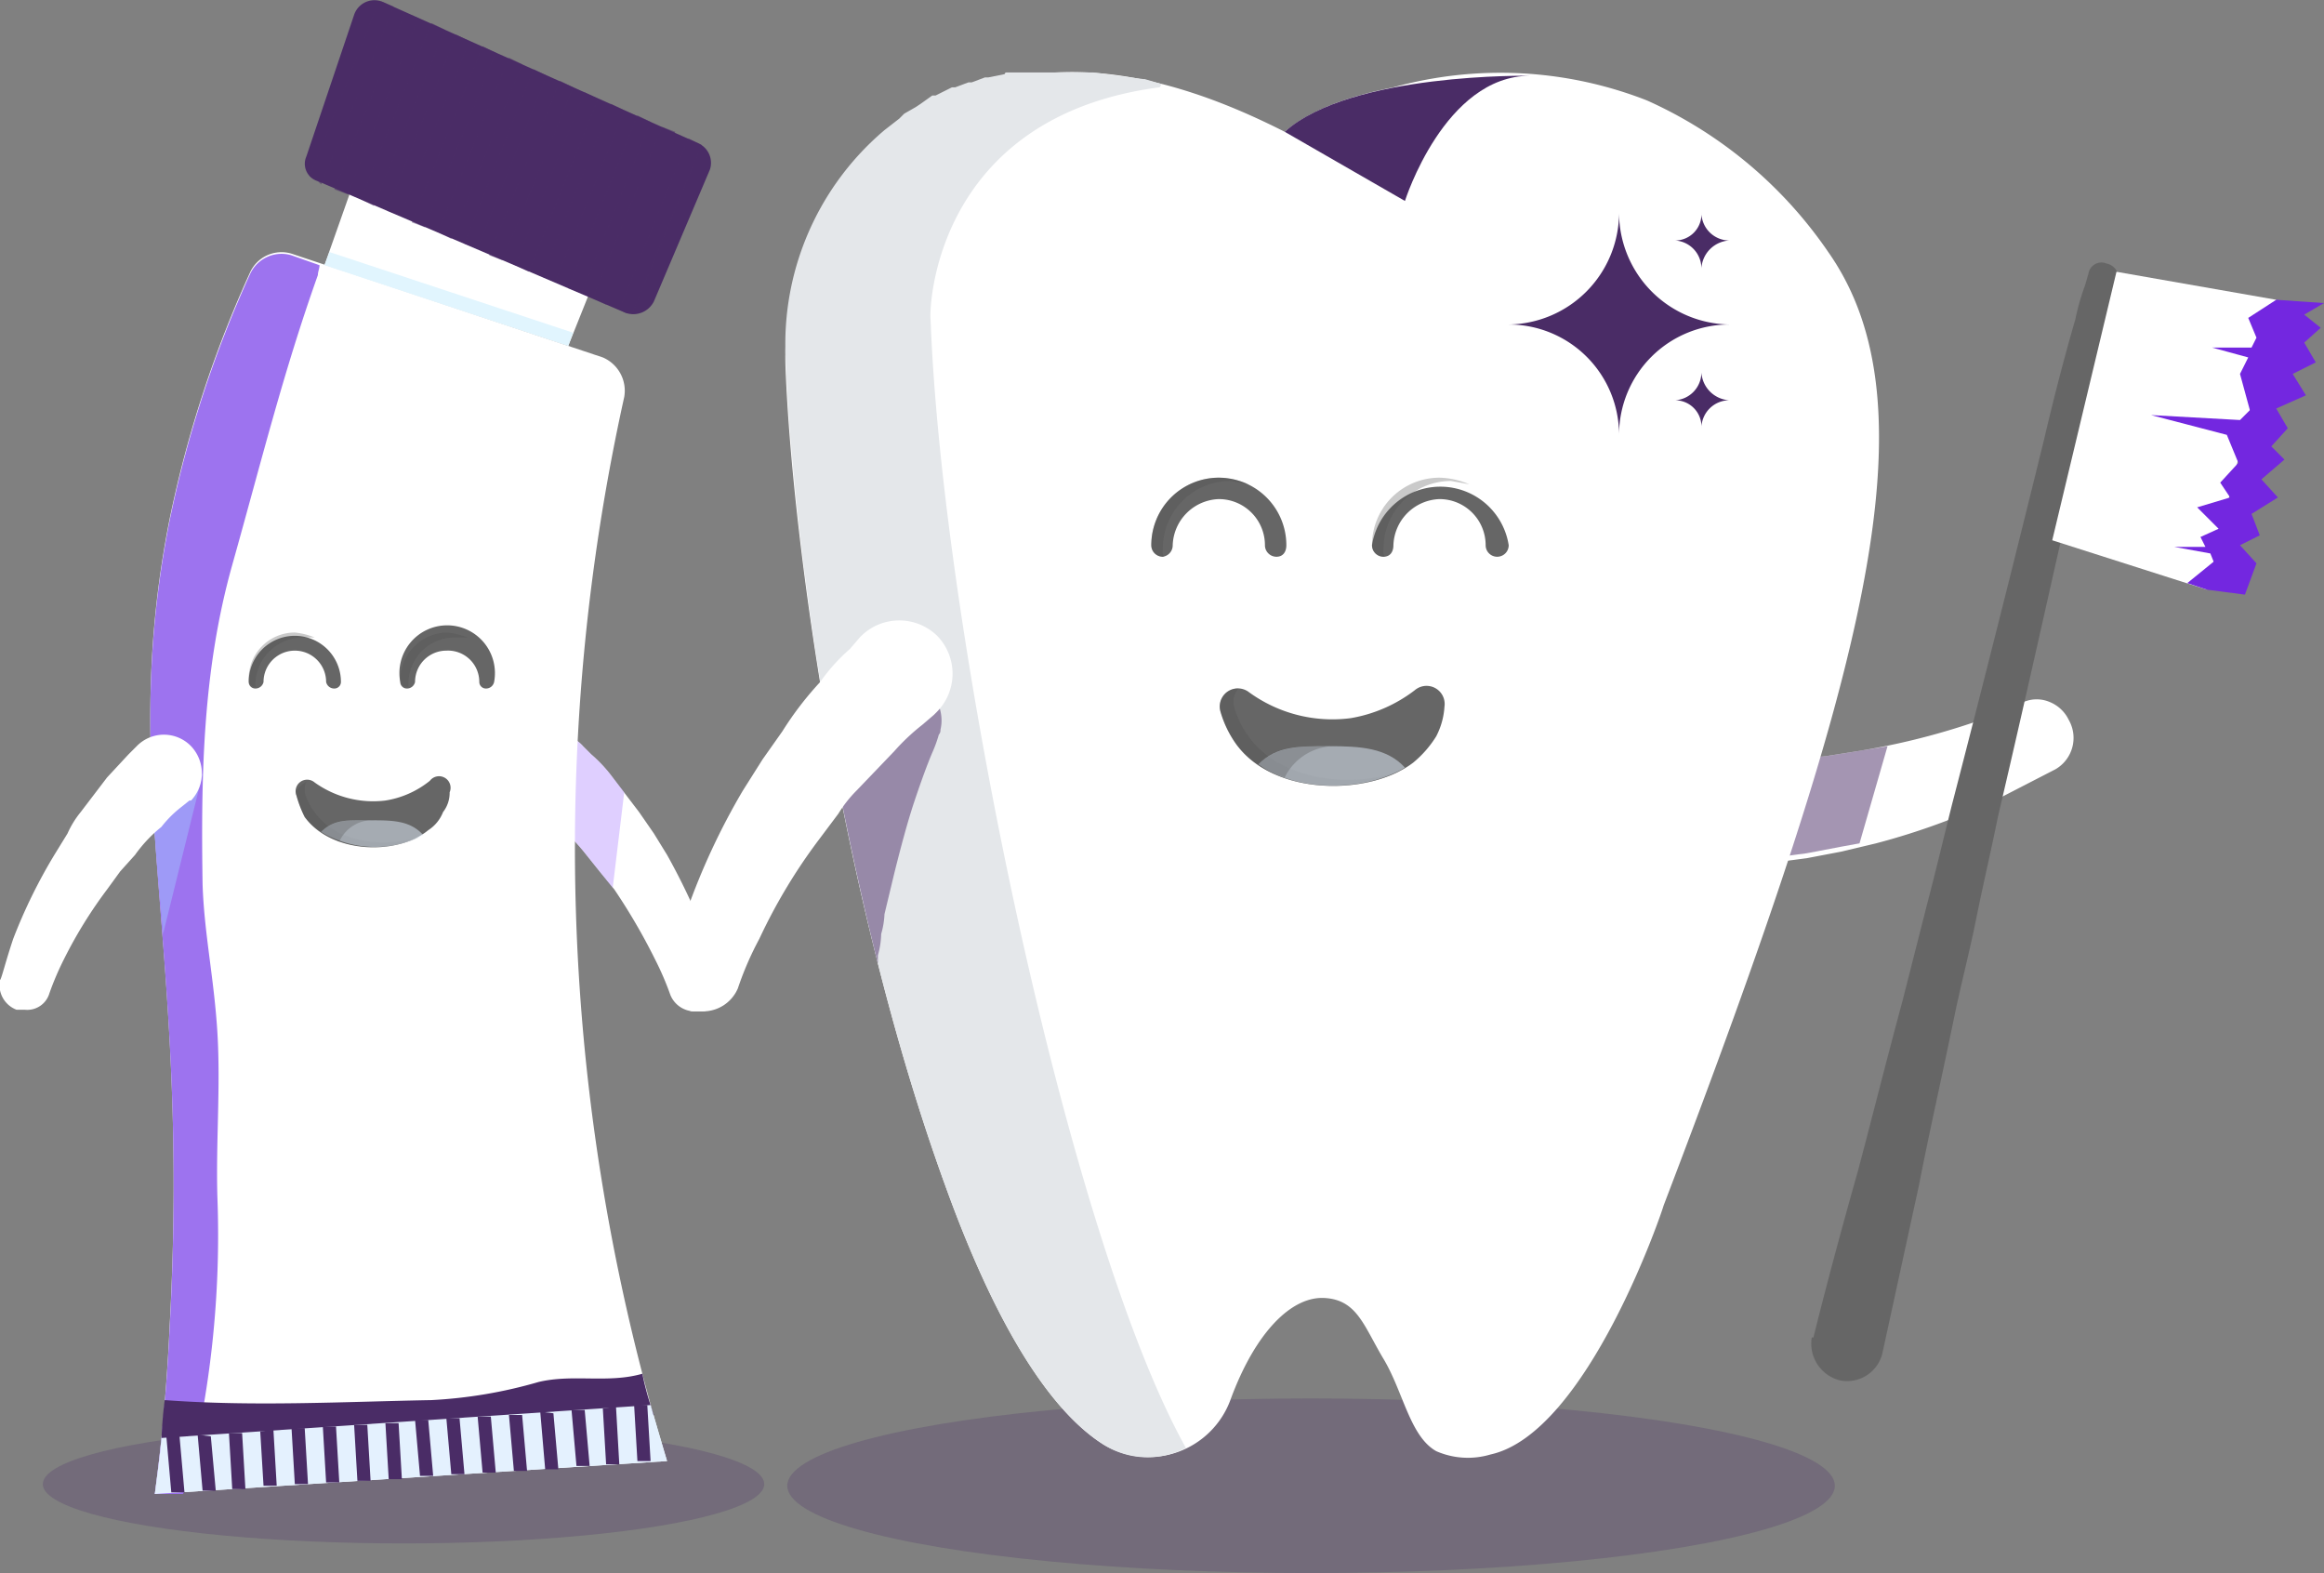 <svg xmlns="http://www.w3.org/2000/svg" viewBox="0 0 141.1 95.5"><rect x="0" y="0" width="141.1" height="95.5" fill="#808080" stroke="none"/><g id="e9c9ce48-fdf9-46a4-ab65-038d70a79a17" data-name="Layer 2"><g id="babf675c-56ab-4b6c-8615-f733e1e944ef" data-name="Layer 1"><g style="opacity:0.25"><ellipse cx="24.5" cy="90.1" rx="21.9" ry="3.6" style="fill:#4a2c66"></ellipse></g><g style="opacity:0.25"><ellipse cx="79.6" cy="90.2" rx="31.8" ry="5.3" style="fill:#4a2c66"></ellipse></g><path d="M125.6,43.7a2.2,2.2,0,0,0-1.2-1.1,2,2,0,0,0-1.7.1l-3,1.2a43.4,43.4,0,0,1-6.9,1.7l-1.9.3-1.9.2h-6.9a3.2,3.2,0,0,0-3.2,3.3,3.3,3.3,0,0,0,3.3,3.2h3.7l3.8-.5,2.1-.4,2.1-.5a42.1,42.1,0,0,0,7.6-2.8l3.3-1.7A2.2,2.2,0,0,0,125.6,43.7Z" style="fill:#fff"></path><path d="M112.9,51.2l1.7-5.9-1.8.3-1.9.3-1.9.2h-1.9l-1.8,6.2h.6l3.8-.5,2.1-.4Z" style="fill:#4a2c66;opacity:0.5"></path><path d="M111,15.3a26.4,26.4,0,0,0-11-9.2,24.4,24.4,0,0,0-15.4-.8c-2.5.5-5,1.3-6.6,2.7-6.9-3.5-16.2-6.3-24.3.7a17,17,0,0,0-6,13.8C48.1,32.6,51,54.4,57.4,72c3.5,9.7,6.9,14,9.6,15.7A5.3,5.3,0,0,0,74.7,85c1.5-4.1,3.7-6.3,5.7-6.2s2.4,1.7,3.6,3.7,1.6,4.7,3.2,5.6a4.8,4.8,0,0,0,3.3.2C96.4,87,101,73.3,101,73.2,113.3,41,117.6,24.7,111,15.3Z" style="fill:#fff"></path><path d="M57.4,72c3.5,9.7,6.9,14,9.6,15.7a5,5,0,0,0,5,.2C64.8,75,57.2,38.3,56.5,19.4c-.1-.6.2-12.3,13.9-14.1a.3.3,0,0,0,.1-.2l-1-.3h-.1l-3-.4H61.1a.1.1,0,0,0-.1.1l-1,.2h-.2l-.8.3h-.2l-.8.3h-.2l-1,.5h-.2l-.7.5-.3.2-.7.4-.3.3-.9.7a17,17,0,0,0-6,13.8C48.1,32.6,51,54.4,57.4,72Z" style="fill:#e4e7ea"></path><path d="M85.3,12.2s2.4-7.6,7.6-7.6C92.9,4.6,82,4.4,78,8Z" style="fill:#4a2c66"></path><path d="M54.1,40.5a4.2,4.2,0,0,0-4.2,1.7c.9,5.2,2,10.7,3.4,16.3V58a5.1,5.1,0,0,0,.2-1.3,5,5,0,0,0,.2-1.2l.6-2.5c.4-1.6.8-3.1,1.2-4.3s.8-2.3,1.1-3a8.2,8.2,0,0,0,.4-1.1h0a.4.4,0,0,0,.1-.3C57.5,42.6,56,40.9,54.1,40.5Z" style="fill:#4a2c66;opacity:0.5"></path><path d="M77.5,33.8a.7.7,0,0,1-.7-.7A2.8,2.8,0,0,0,74,30.3a2.9,2.9,0,0,0-2.8,2.8.7.7,0,0,1-.6.7.7.7,0,0,1-.7-.7A4.1,4.1,0,0,1,74,29a4.1,4.1,0,0,1,4.1,4.1C78.1,33.5,77.9,33.8,77.5,33.8Z" style="fill:#666"></path><path d="M90.9,33.8a.7.7,0,0,1-.7-.7,2.8,2.8,0,0,0-2.8-2.8,2.9,2.9,0,0,0-2.8,2.8c0,.4-.2.7-.6.7a.7.7,0,0,1-.7-.7,4.2,4.2,0,0,1,8.3,0A.7.7,0,0,1,90.9,33.8Z" style="fill:#666"></path><path d="M74.1,43.2A1.1,1.1,0,0,1,75.8,42,8.6,8.6,0,0,0,82,43.6a8.8,8.8,0,0,0,3.9-1.7,1.1,1.1,0,0,1,1.8,1,4.5,4.5,0,0,1-.5,1.8,6.5,6.5,0,0,1-1.4,1.6c-2.6,2-8.5,2.1-10.8-1.2A6.5,6.5,0,0,1,74.1,43.2Z" style="fill:#666"></path><g style="opacity:0.3"><path d="M75.8,44.7a5.5,5.5,0,0,1-.9-1.9,1.2,1.2,0,0,1,.3-1,1.1,1.1,0,0,0-1.1,1.4,6.5,6.5,0,0,0,.9,1.9c2.1,3,7.2,3.2,10,1.7C82.1,47.9,77.7,47.4,75.8,44.7Z" style="fill:#4d4d4d"></path></g><path d="M85.3,46.6c-1.1-1.2-2.7-1.3-4.6-1.3s-3.2,0-4.3,1.1C78.9,48.2,83,48,85.3,46.6Z" style="fill:#e4f1fe;opacity:0.5"></path><g style="opacity:0.3"><path d="M81.2,45.3h-.5c-1.7,0-3.2,0-4.3,1.1a6,6,0,0,0,1.6.8A3.4,3.4,0,0,1,81.2,45.3Z" style="fill:#4d4d4d"></path></g><g style="opacity:0.3"><path d="M84,33.4a4.1,4.1,0,0,1,4.1-4.2l1.1.2a4.8,4.8,0,0,0-1.8-.4,4.1,4.1,0,0,0-4.1,4.1.7.7,0,0,0,.7.7h.1A.4.4,0,0,1,84,33.4Z" style="fill:#4d4d4d"></path></g><g style="opacity:0.3"><path d="M70.6,33.4a4.1,4.1,0,0,1,4.1-4.2l1.1.2A4.8,4.8,0,0,0,74,29a4.1,4.1,0,0,0-4.1,4.1.7.7,0,0,0,.7.7h.1A.4.4,0,0,1,70.6,33.4Z" style="fill:#4d4d4d"></path></g><path d="M56.9,38.6a3.3,3.3,0,0,0-4.7.1l-.6.7a11.2,11.2,0,0,0-1.8,2,20,20,0,0,0-2.3,3l-1.2,1.7L45.1,48a41.6,41.6,0,0,0-3.4,7.3c-.7,2-1.1,3.4-1.1,3.5A2.2,2.2,0,0,0,42,61.4h.7a2.3,2.3,0,0,0,2.1-1.4,19.2,19.2,0,0,1,1.3-3A33.7,33.7,0,0,1,49.7,51l1.2-1.6A7.6,7.6,0,0,1,52,48l2.3-2.4A12.9,12.9,0,0,1,56,44l.7-.6.2-.2A3.3,3.3,0,0,0,56.9,38.6Z" style="fill:#fff"></path><path d="M98.3,26.4h0a6.7,6.7,0,0,0-6.7-6.7h0a6.8,6.8,0,0,0,6.7-6.8h0a6.8,6.8,0,0,0,6.7,6.8h0A6.7,6.7,0,0,0,98.3,26.4Z" style="fill:#4a2c66"></path><path d="M103.3,26h0a1.6,1.6,0,0,0-1.6-1.7h0a1.7,1.7,0,0,0,1.6-1.7h0a1.8,1.8,0,0,0,1.7,1.7h0A1.7,1.7,0,0,0,103.3,26Z" style="fill:#4a2c66"></path><path d="M103.3,16.3h0a1.7,1.7,0,0,0-1.6-1.7h0a1.6,1.6,0,0,0,1.6-1.7h0a1.7,1.7,0,0,0,1.7,1.7h0A1.8,1.8,0,0,0,103.3,16.3Z" style="fill:#4a2c66"></path><path d="M127.9,16a.8.8,0,0,0-1.1.6l-.2.7a14.2,14.2,0,0,0-.6,2.1c-.5,1.7-1.2,4.3-1.9,7.3-1.5,6.1-3.5,14.1-5.6,22.2-.5,2-1,4.1-1.5,6l-1.5,5.9c-1,3.7-1.9,7.3-2.7,10.3-1.7,6-2.7,10.1-2.7,10.1H110a2.3,2.3,0,0,0,1.7,2.6,2.2,2.2,0,0,0,2.6-1.7L116.5,72c.6-3.1,1.4-6.6,2.2-10.5.4-1.9.9-3.8,1.3-5.8s.9-4.1,1.3-6.1c1.9-8.1,3.7-16.3,5.1-22.4l1.7-7.3c.1-.9.3-1.6.3-2.1a3.1,3.1,0,0,1,.2-.7A.9.9,0,0,0,127.9,16Z" style="fill:#666"></path><polygon points="134 35.8 124.6 32.8 128.5 16.5 138.2 18.2 134 35.8" style="fill:#fff"></polygon><polygon points="139.9 19.1 141.1 18.4 138.2 18.2 136.5 19.3 137 20.5 136.7 21.1 134.3 21.1 136.5 21.7 136 22.7 136.6 24.9 136 25.5 130.6 25.2 135.2 26.4 135.9 28.1 134.8 29.3 135.4 30.2 133.4 30.8 134.7 32.1 133.6 32.6 133.9 33.2 132 33.2 134.2 33.6 134.4 34.1 132.8 35.4 134 35.8 136.3 36.1 137 34.2 136 33.1 137.2 32.5 136.7 31.2 138.3 30.2 137.3 29.1 138.7 27.9 137.9 27.1 138.9 26 138.2 24.8 140 24 139.2 22.7 140.6 22 139.9 20.8 140.9 19.9 139.9 19.1" style="fill:#7327e0"></polygon><path d="M43.7,59.5c0-.1-.3-1-.8-2.5a40.2,40.2,0,0,0-2.4-5.1l-.8-1.3-.9-1.3-1.6-2.1a8.6,8.6,0,0,0-1.3-1.4l-.5-.5a2.2,2.2,0,0,0-3.2-.1,2.4,2.4,0,0,0-.1,3.3h.2l.5.4L34,50.2a12.9,12.9,0,0,1,1.6,1.7l.8,1,.9,1.1a37,37,0,0,1,2.5,4.3,17.8,17.8,0,0,1,.9,2.1,1.6,1.6,0,0,0,1.5,1h.5A1.4,1.4,0,0,0,43.7,59.5Z" style="fill:#fff"></path><path d="M37.9,48.1l-.7-.9a8.6,8.6,0,0,0-1.3-1.4l-.5-.5a2.2,2.2,0,0,0-2.4-.6l-.4,4.2h.2L34,50.2a12.9,12.9,0,0,1,1.6,1.7l.8,1,.8,1Z" style="fill:#c1a1ff;opacity:0.5"></path><path d="M9.4,90.7c.3-2.2.7-5.8.9-10.2,1.3-23.5-3.2-32.9,0-49a70.2,70.2,0,0,1,4.9-15,2.1,2.1,0,0,1,2.5-1.1l18.9,6.3a2.2,2.2,0,0,1,1.3,2.4,126.5,126.5,0,0,0-2.2,41.5,128,128,0,0,0,4.8,23.1Z" style="fill:#fff"></path><path d="M9.4,90.7h1.7c.1-.1.1-.3.2-.4a61.3,61.3,0,0,0,1.9-17.6c-.1-3.3.2-6.7,0-10s-.8-6-.9-9c-.1-6.6,0-13,1.8-19.4s3.1-11.7,5.2-17.6c0-.2.1-.4.1-.6l-1.7-.6a2.1,2.1,0,0,0-2.5,1.1,70.2,70.2,0,0,0-4.9,15c-3.2,16.1,1.3,25.5,0,49C10.1,84.9,9.7,88.5,9.4,90.7Z" style="fill:#9d73ef"></path><polygon points="19.7 16.1 21.5 11 35.9 17.5 34.5 21 19.7 16.1" style="fill:#fff"></polygon><path d="M39,83.4c-2.1.6-4.2,0-6.3.5A28.5,28.5,0,0,1,26.2,85c-5.4.1-10.8.4-16.2,0a24.6,24.6,0,0,0-.2,2.6c3.1.2,6.2.1,9.4.1,1.5,0,2.9.3,4.4.3s2.4-.5,3.9-.5a18.2,18.2,0,0,0,4.6-.6c2.6-.6,5-.2,7.6-1A18.2,18.2,0,0,1,39,83.4Z" style="fill:#4a2c66"></path><path d="M39.5,85.3l-29.7,2c-.1,1.3-.3,2.5-.4,3.4l31.1-2Z" style="fill:#e4f1fe"></path><path d="M10.1,87.2l.3,3.4h.8l-.3-3.4Z" style="fill:#4a2c66"></path><path d="M12,87.1l.3,3.4h.8l-.3-3.3Z" style="fill:#4a2c66"></path><path d="M13.9,87l.2,3.4h.8l-.2-3.4Z" style="fill:#4a2c66"></path><path d="M15.8,86.9l.2,3.3h.8l-.2-3.4Z" style="fill:#4a2c66"></path><path d="M17.7,86.7l.2,3.4h.8l-.2-3.4Z" style="fill:#4a2c66"></path><path d="M19.6,86.6l.2,3.4h.8l-.2-3.4Z" style="fill:#4a2c66"></path><path d="M21.5,86.5l.2,3.4h.8l-.2-3.4Z" style="fill:#4a2c66"></path><path d="M23.4,86.4l.2,3.4h.8l-.2-3.4Z" style="fill:#4a2c66"></path><path d="M25.2,86.2l.3,3.4h.8L26,86.2Z" style="fill:#4a2c66"></path><path d="M27.1,86.1l.3,3.4h.8l-.3-3.4Z" style="fill:#4a2c66"></path><path d="M29,86l.3,3.4h.8l-.3-3.4Z" style="fill:#4a2c66"></path><path d="M30.9,85.9l.3,3.4H32l-.3-3.4Z" style="fill:#4a2c66"></path><path d="M32.8,85.7l.3,3.5h.8l-.3-3.4Z" style="fill:#4a2c66"></path><path d="M34.7,85.6,35,89h.8l-.3-3.4Z" style="fill:#4a2c66"></path><path d="M36.6,85.5l.2,3.4h.8l-.2-3.5Z" style="fill:#4a2c66"></path><path d="M39.3,85.3h-.8l.2,3.4h.8Z" style="fill:#4a2c66"></path><path d="M19.3,11,38,19a1.4,1.4,0,0,0,1.7-.7l3.4-8a1.3,1.3,0,0,0-.7-1.6L23.2.1a1.3,1.3,0,0,0-1.7.8L18.6,9.5A1.1,1.1,0,0,0,19.3,11Z" style="fill:#4a2c66"></path><g style="opacity:0.5"><path d="M23.2.1H23L18.8,10.7l.5.3.2.2L23.9.4Z" style="fill:#4a2c66"></path><polygon points="24.6 0.8 20.3 11.5 21.1 11.8 25.4 1.1 24.6 0.8" style="fill:#4a2c66"></polygon><polygon points="26.2 1.4 21.9 12.1 22.7 12.5 27 1.8 26.2 1.4" style="fill:#4a2c66"></polygon><polygon points="27.7 2.1 23.5 12.8 24.3 13.1 28.5 2.5 27.7 2.1" style="fill:#4a2c66"></polygon><polygon points="29.3 2.8 25 13.5 25.8 13.8 30.1 3.2 29.3 2.8" style="fill:#4a2c66"></polygon><polygon points="30.9 3.5 26.6 14.1 27.4 14.5 31.7 3.9 30.9 3.5" style="fill:#4a2c66"></polygon><polygon points="32.4 4.2 28.2 14.8 29 15.1 33.2 4.6 32.4 4.2" style="fill:#4a2c66"></polygon><polygon points="34 4.9 29.7 15.5 30.5 15.8 34.8 5.3 34 4.9" style="fill:#4a2c66"></polygon><polygon points="35.5 5.6 31.3 16.1 32.1 16.5 36.3 6 35.5 5.6" style="fill:#4a2c66"></polygon><polygon points="37.1 6.3 32.9 16.8 33.7 17.1 37.9 6.7 37.1 6.3" style="fill:#4a2c66"></polygon><polygon points="38.7 7 34.5 17.5 35.3 17.8 39.5 7.4 38.7 7" style="fill:#4a2c66"></polygon><polygon points="40.2 7.7 36 18.1 36.8 18.5 41 8 40.2 7.7" style="fill:#4a2c66"></polygon><path d="M42.4,8.7l-.6-.3L37.6,18.8l.4.2h.4L42.6,8.8Z" style="fill:#4a2c66"></path></g><polygon points="20 15.3 19.7 16.1 34.5 21 34.8 20.2 20 15.3" style="fill:#e1f5fe"></polygon><path d="M9.2,47.1c.1,3.1.4,6.2.7,9.6L12.3,47Z" style="fill:#a0c2ff;opacity:0.5"></path><path d="M8.3,45.3l-.5.5L6.5,47.2,4.9,49.3a5.7,5.7,0,0,0-.8,1.3l-.8,1.3A32.2,32.2,0,0,0,.8,57C.3,58.5.1,59.4,0,59.5a1.6,1.6,0,0,0,1,1.8h.5a1.4,1.4,0,0,0,1.5-1,17.8,17.8,0,0,1,.9-2.1A27.3,27.3,0,0,1,6.5,54l.8-1.1.9-1a8.5,8.5,0,0,1,1.6-1.7A6.8,6.8,0,0,1,11,49l.5-.4h.1a2.4,2.4,0,0,0,0-3.3A2.3,2.3,0,0,0,8.3,45.3Z" style="fill:#fff"></path><path d="M20.3,41.8a.5.5,0,0,1-.5-.4,1.9,1.9,0,0,0-3.8,0,.5.5,0,0,1-.5.4.4.4,0,0,1-.4-.4,2.8,2.8,0,1,1,5.6,0A.4.4,0,0,1,20.3,41.8Z" style="fill:#666"></path><path d="M29.5,41.8a.4.4,0,0,1-.4-.4,1.9,1.9,0,0,0-2-1.9,1.9,1.9,0,0,0-1.9,1.9.5.5,0,0,1-.5.4.4.4,0,0,1-.4-.4,2.9,2.9,0,1,1,5.7,0A.5.5,0,0,1,29.5,41.8Z" style="fill:#666"></path><path d="M18,48.3a.7.7,0,0,1,1.1-.8,6.1,6.1,0,0,0,4.3,1.1,5.7,5.7,0,0,0,2.7-1.2.7.7,0,0,1,1.2.7,1.9,1.9,0,0,1-.4,1.2,2.3,2.3,0,0,1-.9,1.1c-1.8,1.5-5.8,1.5-7.5-.8A6.9,6.9,0,0,1,18,48.3Z" style="fill:#666"></path><g style="opacity:0.3"><path d="M19.1,49.3a3.4,3.4,0,0,1-.6-1.2c0-.3,0-.6.2-.7s-.9.4-.7.9a6.9,6.9,0,0,0,.5,1.3c1.5,2.1,5,2.2,7,1.2C23.4,51.5,20.4,51.2,19.1,49.3Z" style="fill:#4d4d4d"></path></g><path d="M25.7,50.7c-.8-.9-1.9-.9-3.2-.9s-2.2-.1-3,.7A6.3,6.3,0,0,0,25.7,50.7Z" style="fill:#e4f1fe;opacity:0.5"></path><g style="opacity:0.3"><path d="M22.8,49.8h-.3c-1.2,0-2.2-.1-3,.7l1.1.6A2.2,2.2,0,0,1,22.8,49.8Z" style="fill:#4d4d4d"></path></g><g style="opacity:0.3"><path d="M24.8,41.6a2.8,2.8,0,0,1,2.8-2.9h.8a5,5,0,0,0-1.3-.3,2.9,2.9,0,0,0-2.8,2.9.4.4,0,0,0,.4.4h.1Z" style="fill:#4d4d4d"></path></g><g style="opacity:0.3"><path d="M15.5,41.6a2.9,2.9,0,0,1,2.9-2.9h.7a4.2,4.2,0,0,0-1.2-.3,2.8,2.8,0,0,0-2.8,2.9.4.4,0,0,0,.4.4h.1C15.6,41.7,15.5,41.7,15.5,41.6Z" style="fill:#4d4d4d"></path></g></g></g></svg>